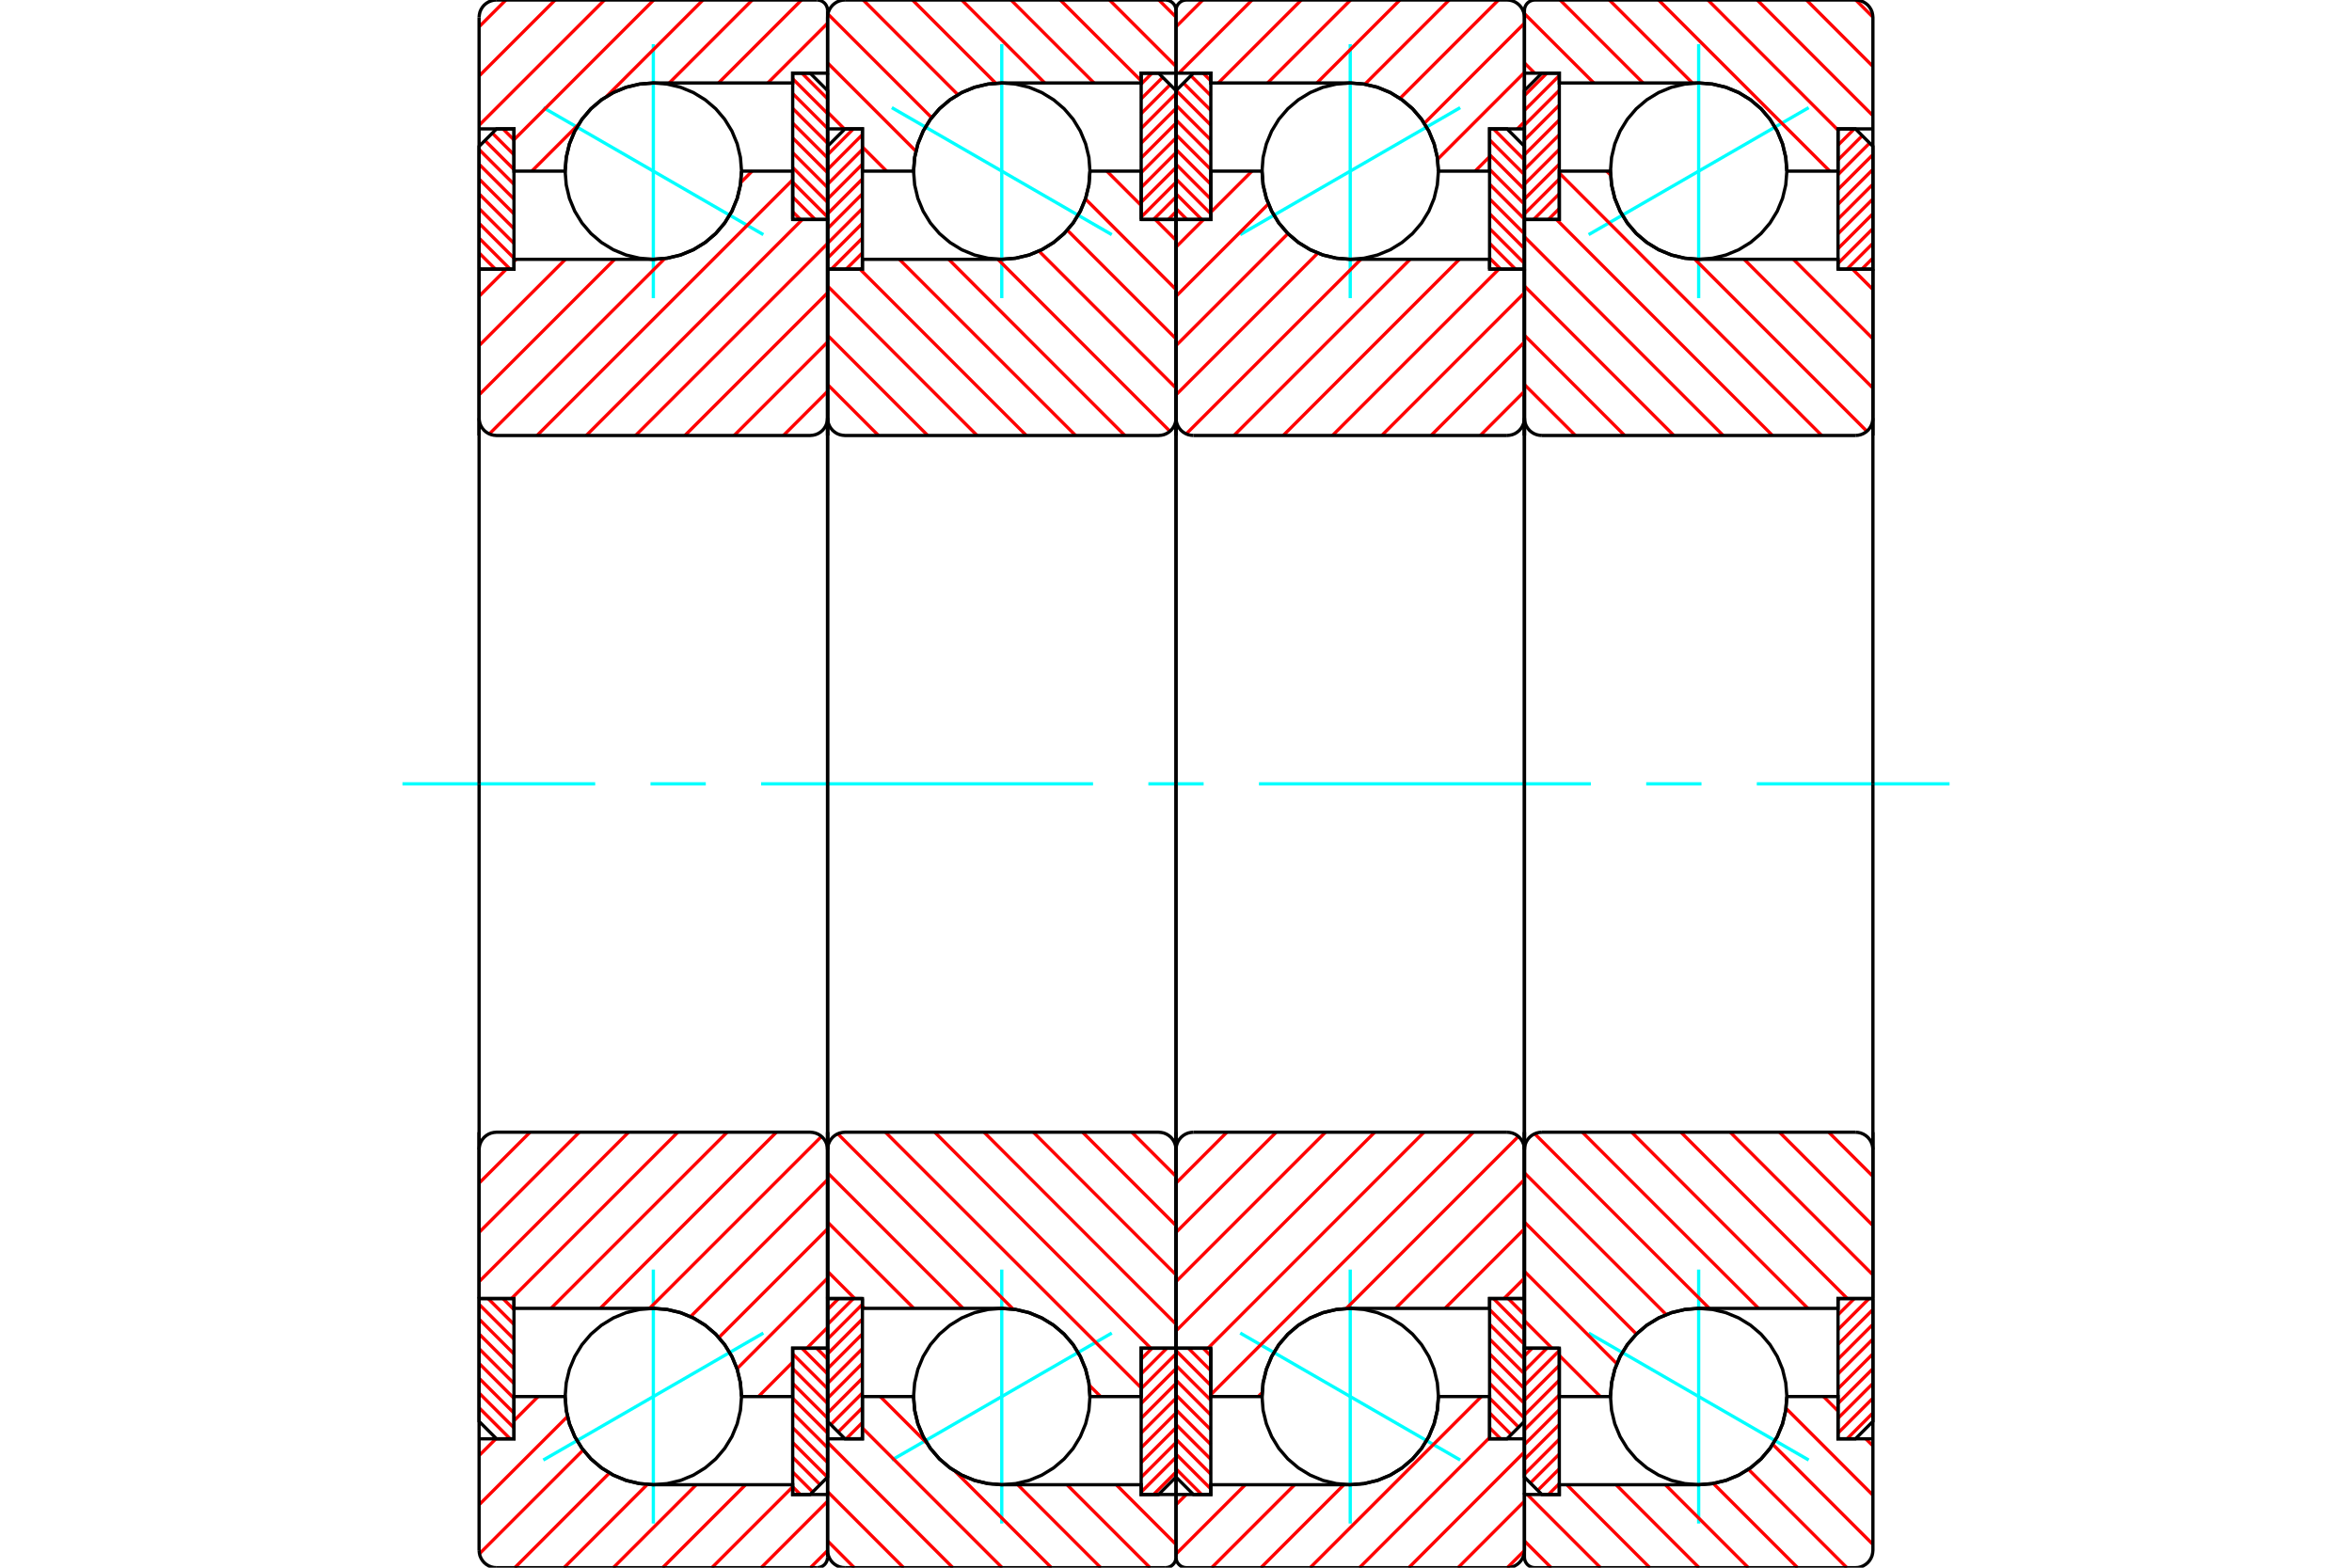 <?xml version="1.0" standalone="no"?>
<!DOCTYPE svg PUBLIC "-//W3C//DTD SVG 1.1//EN"
	"http://www.w3.org/Graphics/SVG/1.1/DTD/svg11.dtd">
<svg xmlns="http://www.w3.org/2000/svg" height="100%" width="100%" viewBox="0 0 36000 24000">
	<rect x="-1800" y="-1200" width="39600" height="26400" style="fill:#FFF"/>
	<g style="fill:none; fill-rule:evenodd" transform="matrix(1 0 0 1 0 0)">
		<g style="fill:none; stroke:#000; stroke-width:50; shape-rendering:geometricPrecision">
		</g>
		<g style="fill:none; stroke:#0FF; stroke-width:50; shape-rendering:geometricPrecision">
			<line x1="27684" y1="1648" x2="24316" y2="3592"/>
			<line x1="26000" y1="4564" x2="26000" y2="676"/>
			<line x1="26000" y1="23324" x2="26000" y2="19436"/>
			<line x1="24316" y1="20408" x2="27684" y2="22352"/>
		</g>
		<g style="fill:none; stroke:#F00; stroke-width:50; shape-rendering:geometricPrecision">
			<line x1="23867" y1="3193" x2="23700" y2="3360"/>
			<line x1="23867" y1="2967" x2="23474" y2="3360"/>
			<line x1="23867" y1="2741" x2="23333" y2="3274"/>
			<line x1="23867" y1="2514" x2="23333" y2="3048"/>
			<line x1="23867" y1="2288" x2="23333" y2="2821"/>
			<line x1="23867" y1="2062" x2="23333" y2="2595"/>
			<line x1="23867" y1="1836" x2="23333" y2="2369"/>
			<line x1="23867" y1="1609" x2="23333" y2="2143"/>
			<line x1="23867" y1="1383" x2="23333" y2="1916"/>
			<line x1="23867" y1="1157" x2="23333" y2="1690"/>
			<line x1="23677" y1="1120" x2="23333" y2="1464"/>
		</g>
		<g style="fill:none; stroke:#000; stroke-width:50; shape-rendering:geometricPrecision">
			<polyline points="23333,3360 23333,1387 23600,1120 23867,1120 23867,3360 23333,3360"/>
		</g>
		<g style="fill:none; stroke:#0FF; stroke-width:50; shape-rendering:geometricPrecision">
			<line x1="6160" y1="12000" x2="9110" y2="12000"/>
			<line x1="9957" y1="12000" x2="10803" y2="12000"/>
			<line x1="11650" y1="12000" x2="16730" y2="12000"/>
			<line x1="17577" y1="12000" x2="18423" y2="12000"/>
			<line x1="19270" y1="12000" x2="24350" y2="12000"/>
			<line x1="25197" y1="12000" x2="26043" y2="12000"/>
			<line x1="26890" y1="12000" x2="29840" y2="12000"/>
		</g>
		<g style="fill:none; stroke:#F00; stroke-width:50; shape-rendering:geometricPrecision">
			<line x1="23867" y1="22713" x2="23700" y2="22880"/>
			<line x1="23867" y1="22487" x2="23537" y2="22817"/>
			<line x1="23867" y1="22261" x2="23424" y2="22704"/>
			<line x1="23867" y1="22034" x2="23333" y2="22568"/>
			<line x1="23867" y1="21808" x2="23333" y2="22341"/>
			<line x1="23867" y1="21582" x2="23333" y2="22115"/>
			<line x1="23867" y1="21356" x2="23333" y2="21889"/>
			<line x1="23867" y1="21129" x2="23333" y2="21663"/>
			<line x1="23867" y1="20903" x2="23333" y2="21436"/>
			<line x1="23867" y1="20677" x2="23333" y2="21210"/>
			<line x1="23677" y1="20640" x2="23333" y2="20984"/>
			<line x1="23451" y1="20640" x2="23333" y2="20758"/>
		</g>
		<g style="fill:none; stroke:#000; stroke-width:50; shape-rendering:geometricPrecision">
			<polyline points="23867,20640 23867,22880 23600,22880 23333,22613 23333,20640 23867,20640"/>
		</g>
		<g style="fill:none; stroke:#F00; stroke-width:50; shape-rendering:geometricPrecision">
			<line x1="28133" y1="19902" x2="28155" y2="19880"/>
			<line x1="28133" y1="20128" x2="28382" y2="19880"/>
			<line x1="28133" y1="20355" x2="28608" y2="19880"/>
			<line x1="28133" y1="20581" x2="28667" y2="20048"/>
			<line x1="28133" y1="20807" x2="28667" y2="20274"/>
			<line x1="28133" y1="21033" x2="28667" y2="20500"/>
			<line x1="28133" y1="21260" x2="28667" y2="20726"/>
			<line x1="28133" y1="21486" x2="28667" y2="20953"/>
			<line x1="28133" y1="21712" x2="28667" y2="21179"/>
			<line x1="28133" y1="21939" x2="28667" y2="21405"/>
			<line x1="28271" y1="22027" x2="28667" y2="21631"/>
		</g>
		<g style="fill:none; stroke:#000; stroke-width:50; shape-rendering:geometricPrecision">
			<polyline points="28667,19880 28667,21760 28400,22027 28133,22027 28133,19880 28667,19880"/>
		</g>
		<g style="fill:none; stroke:#F00; stroke-width:50; shape-rendering:geometricPrecision">
			<line x1="28133" y1="1995" x2="28155" y2="1973"/>
			<line x1="28133" y1="2222" x2="28382" y2="1973"/>
			<line x1="28133" y1="2448" x2="28504" y2="2077"/>
			<line x1="28133" y1="2674" x2="28617" y2="2190"/>
			<line x1="28133" y1="2900" x2="28667" y2="2367"/>
			<line x1="28133" y1="3127" x2="28667" y2="2593"/>
			<line x1="28133" y1="3353" x2="28667" y2="2820"/>
			<line x1="28133" y1="3579" x2="28667" y2="3046"/>
			<line x1="28133" y1="3806" x2="28667" y2="3272"/>
			<line x1="28133" y1="4032" x2="28667" y2="3499"/>
			<line x1="28271" y1="4120" x2="28667" y2="3725"/>
			<line x1="28498" y1="4120" x2="28667" y2="3951"/>
		</g>
		<g style="fill:none; stroke:#000; stroke-width:50; shape-rendering:geometricPrecision">
			<polyline points="28133,4120 28133,1973 28400,1973 28667,2240 28667,4120 28133,4120"/>
			<polyline points="27350,2620 27333,2409 27284,2203 27203,2007 27092,1826 26955,1665 26794,1528 26613,1417 26417,1336 26211,1287 26000,1270 25789,1287 25583,1336 25387,1417 25206,1528 25045,1665 24908,1826 24797,2007 24716,2203 24667,2409 24650,2620 24667,2831 24716,3037 24797,3233 24908,3414 25045,3575 25206,3712 25387,3823 25583,3904 25789,3953 26000,3970 26211,3953 26417,3904 26613,3823 26794,3712 26955,3575 27092,3414 27203,3233 27284,3037 27333,2831 27350,2620"/>
			<polyline points="27350,21380 27333,21169 27284,20963 27203,20767 27092,20586 26955,20425 26794,20288 26613,20177 26417,20096 26211,20047 26000,20030 25789,20047 25583,20096 25387,20177 25206,20288 25045,20425 24908,20586 24797,20767 24716,20963 24667,21169 24650,21380 24667,21591 24716,21797 24797,21993 24908,22174 25045,22335 25206,22472 25387,22583 25583,22664 25789,22713 26000,22730 26211,22713 26417,22664 26613,22583 26794,22472 26955,22335 27092,22174 27203,21993 27284,21797 27333,21591 27350,21380"/>
		</g>
		<g style="fill:none; stroke:#F00; stroke-width:50; shape-rendering:geometricPrecision">
			<line x1="28405" y1="0" x2="28667" y2="262"/>
			<line x1="27650" y1="0" x2="28667" y2="1017"/>
			<line x1="26896" y1="0" x2="28667" y2="1771"/>
			<line x1="26142" y1="0" x2="28133" y2="1992"/>
			<line x1="25387" y1="0" x2="28007" y2="2620"/>
			<line x1="24633" y1="0" x2="25903" y2="1270"/>
			<line x1="23879" y1="0" x2="25149" y2="1270"/>
			<line x1="23333" y1="209" x2="24395" y2="1270"/>
			<line x1="23333" y1="963" x2="23490" y2="1120"/>
			<line x1="27911" y1="21380" x2="28133" y2="21602"/>
			<line x1="28558" y1="22027" x2="28667" y2="22135"/>
			<line x1="27338" y1="21561" x2="28667" y2="22890"/>
			<line x1="27134" y1="22112" x2="28667" y2="23644"/>
			<line x1="26762" y1="22494" x2="28268" y2="24000"/>
			<line x1="26225" y1="22711" x2="27514" y2="24000"/>
			<line x1="25490" y1="22730" x2="26760" y2="24000"/>
			<line x1="24736" y1="22730" x2="26006" y2="24000"/>
			<line x1="23982" y1="22730" x2="25252" y2="24000"/>
			<line x1="23377" y1="22880" x2="24497" y2="24000"/>
			<line x1="23333" y1="23590" x2="23743" y2="24000"/>
		</g>
		<g style="fill:none; stroke:#000; stroke-width:50; shape-rendering:geometricPrecision">
			<polyline points="28667,6667 28667,1973 28667,267 28663,225 28654,184 28638,146 28616,110 28589,78 28557,51 28521,29 28482,13 28442,3 28400,0 23493,0 23468,2 23444,8 23421,17 23399,31 23380,47 23364,66 23351,87 23341,111 23335,135 23333,160 23333,1120 23867,1120 23867,1270 26000,1270"/>
			<polyline points="27350,2620 27333,2409 27284,2203 27203,2007 27092,1826 26955,1665 26794,1528 26613,1417 26417,1336 26211,1287 26000,1270"/>
			<polyline points="27350,2620 28133,2620 28133,1973 28667,1973"/>
			<line x1="23333" y1="1120" x2="23333" y2="6667"/>
			<line x1="23333" y1="17333" x2="23333" y2="22880"/>
			<polyline points="28667,22027 28133,22027 28133,21380 27350,21380"/>
			<polyline points="26000,22730 26211,22713 26417,22664 26613,22583 26794,22472 26955,22335 27092,22174 27203,21993 27284,21797 27333,21591 27350,21380"/>
			<polyline points="26000,22730 23867,22730 23867,22880 23333,22880 23333,23840 23335,23865 23341,23889 23351,23913 23364,23934 23380,23953 23399,23969 23421,23983 23444,23992 23468,23998 23493,24000 28400,24000 28442,23997 28482,23987 28521,23971 28557,23949 28589,23922 28616,23890 28638,23854 28654,23816 28663,23775 28667,23733 28667,22027 28667,17333"/>
		</g>
		<g style="fill:none; stroke:#F00; stroke-width:50; shape-rendering:geometricPrecision">
			<line x1="28354" y1="4120" x2="28667" y2="4432"/>
			<line x1="27450" y1="3970" x2="28667" y2="5187"/>
			<line x1="26696" y1="3970" x2="28667" y2="5941"/>
			<line x1="24592" y1="2620" x2="24652" y2="2680"/>
			<line x1="25940" y1="3968" x2="28574" y2="6602"/>
			<line x1="23867" y1="2649" x2="27884" y2="6667"/>
			<line x1="23823" y1="3360" x2="27130" y2="6667"/>
			<line x1="23333" y1="3625" x2="26375" y2="6667"/>
			<line x1="23333" y1="4379" x2="25621" y2="6667"/>
			<line x1="23333" y1="5133" x2="24867" y2="6667"/>
			<line x1="23333" y1="5887" x2="24113" y2="6667"/>
			<line x1="27991" y1="17333" x2="28667" y2="18009"/>
			<line x1="27237" y1="17333" x2="28667" y2="18763"/>
			<line x1="26483" y1="17333" x2="28667" y2="19517"/>
			<line x1="25728" y1="17333" x2="28275" y2="19880"/>
			<line x1="24974" y1="17333" x2="27671" y2="20030"/>
			<line x1="24220" y1="17333" x2="26917" y2="20030"/>
			<line x1="23490" y1="17357" x2="26162" y2="20030"/>
			<line x1="23333" y1="17955" x2="25503" y2="20125"/>
			<line x1="23333" y1="18709" x2="25048" y2="20424"/>
			<line x1="23333" y1="19464" x2="24747" y2="20878"/>
			<line x1="23333" y1="20218" x2="23755" y2="20640"/>
			<line x1="23867" y1="20751" x2="24495" y2="21380"/>
		</g>
		<g style="fill:none; stroke:#000; stroke-width:50; shape-rendering:geometricPrecision">
			<line x1="28667" y1="12000" x2="28667" y2="4120"/>
			<polyline points="28400,6667 28442,6663 28482,6654 28521,6638 28557,6616 28589,6589 28616,6557 28638,6521 28654,6482 28663,6442 28667,6400"/>
			<line x1="28400" y1="6667" x2="23600" y2="6667"/>
			<polyline points="23333,6400 23337,6442 23346,6482 23362,6521 23384,6557 23411,6589 23443,6616 23479,6638 23518,6654 23558,6663 23600,6667"/>
			<polyline points="23333,6400 23333,3360 23867,3360 23867,2620 24650,2620 24667,2831 24716,3037 24797,3233 24908,3414 25045,3575 25206,3712 25387,3823 25583,3904 25789,3953 26000,3970 28133,3970 28133,4120 28667,4120"/>
			<line x1="23333" y1="12000" x2="23333" y2="6400"/>
			<line x1="23333" y1="17600" x2="23333" y2="12000"/>
			<polyline points="28667,19880 28133,19880 28133,20030 26000,20030 25789,20047 25583,20096 25387,20177 25206,20288 25045,20425 24908,20586 24797,20767 24716,20963 24667,21169 24650,21380 23867,21380 23867,20640 23333,20640 23333,17600"/>
			<polyline points="23600,17333 23558,17337 23518,17346 23479,17362 23443,17384 23411,17411 23384,17443 23362,17479 23346,17518 23337,17558 23333,17600"/>
			<line x1="23600" y1="17333" x2="28400" y2="17333"/>
			<polyline points="28667,17600 28663,17558 28654,17518 28638,17479 28616,17443 28589,17411 28557,17384 28521,17362 28482,17346 28442,17337 28400,17333"/>
			<line x1="28667" y1="19880" x2="28667" y2="12000"/>
		</g>
		<g style="fill:none; stroke:#0FF; stroke-width:50; shape-rendering:geometricPrecision">
			<line x1="22350" y1="1648" x2="18983" y2="3592"/>
			<line x1="20667" y1="4564" x2="20667" y2="676"/>
			<line x1="20667" y1="23324" x2="20667" y2="19436"/>
			<line x1="18983" y1="20408" x2="22350" y2="22352"/>
		</g>
		<g style="fill:none; stroke:#F00; stroke-width:50; shape-rendering:geometricPrecision">
			<line x1="18167" y1="3360" x2="18000" y2="3193"/>
			<line x1="18393" y1="3360" x2="18000" y2="2967"/>
			<line x1="18533" y1="3274" x2="18000" y2="2741"/>
			<line x1="18533" y1="3048" x2="18000" y2="2514"/>
			<line x1="18533" y1="2821" x2="18000" y2="2288"/>
			<line x1="18533" y1="2595" x2="18000" y2="2062"/>
			<line x1="18533" y1="2369" x2="18000" y2="1836"/>
			<line x1="18533" y1="2143" x2="18000" y2="1609"/>
			<line x1="18533" y1="1916" x2="18002" y2="1385"/>
			<line x1="18533" y1="1690" x2="18115" y2="1272"/>
			<line x1="18533" y1="1464" x2="18228" y2="1159"/>
			<line x1="18533" y1="1238" x2="18416" y2="1120"/>
		</g>
		<g style="fill:none; stroke:#000; stroke-width:50; shape-rendering:geometricPrecision">
			<polyline points="18000,3360 18000,1387 18267,1120 18533,1120 18533,3360 18000,3360"/>
		</g>
		<g style="fill:none; stroke:#F00; stroke-width:50; shape-rendering:geometricPrecision">
			<line x1="18393" y1="22880" x2="18000" y2="22487"/>
			<line x1="18533" y1="22794" x2="18000" y2="22261"/>
			<line x1="18533" y1="22568" x2="18000" y2="22034"/>
			<line x1="18533" y1="22341" x2="18000" y2="21808"/>
			<line x1="18533" y1="22115" x2="18000" y2="21582"/>
			<line x1="18533" y1="21889" x2="18000" y2="21356"/>
			<line x1="18533" y1="21663" x2="18000" y2="21129"/>
			<line x1="18533" y1="21436" x2="18000" y2="20903"/>
			<line x1="18533" y1="21210" x2="18000" y2="20677"/>
			<line x1="18533" y1="20984" x2="18189" y2="20640"/>
			<line x1="18533" y1="20758" x2="18416" y2="20640"/>
		</g>
		<g style="fill:none; stroke:#000; stroke-width:50; shape-rendering:geometricPrecision">
			<polyline points="18533,20640 18533,22880 18267,22880 18000,22613 18000,20640 18533,20640"/>
		</g>
		<g style="fill:none; stroke:#F00; stroke-width:50; shape-rendering:geometricPrecision">
			<line x1="23311" y1="19880" x2="23333" y2="19902"/>
			<line x1="23085" y1="19880" x2="23333" y2="20128"/>
			<line x1="22859" y1="19880" x2="23333" y2="20355"/>
			<line x1="22800" y1="20048" x2="23333" y2="20581"/>
			<line x1="22800" y1="20274" x2="23333" y2="20807"/>
			<line x1="22800" y1="20500" x2="23333" y2="21033"/>
			<line x1="22800" y1="20726" x2="23333" y2="21260"/>
			<line x1="22800" y1="20953" x2="23333" y2="21486"/>
			<line x1="22800" y1="21179" x2="23333" y2="21712"/>
			<line x1="22800" y1="21405" x2="23244" y2="21849"/>
			<line x1="22800" y1="21631" x2="23131" y2="21962"/>
			<line x1="22800" y1="21858" x2="22969" y2="22027"/>
		</g>
		<g style="fill:none; stroke:#000; stroke-width:50; shape-rendering:geometricPrecision">
			<polyline points="23333,19880 23333,21760 23067,22027 22800,22027 22800,19880 23333,19880"/>
		</g>
		<g style="fill:none; stroke:#F00; stroke-width:50; shape-rendering:geometricPrecision">
			<line x1="22859" y1="1973" x2="23333" y2="2448"/>
			<line x1="22800" y1="2141" x2="23333" y2="2674"/>
			<line x1="22800" y1="2367" x2="23333" y2="2900"/>
			<line x1="22800" y1="2593" x2="23333" y2="3127"/>
			<line x1="22800" y1="2820" x2="23333" y2="3353"/>
			<line x1="22800" y1="3046" x2="23333" y2="3579"/>
			<line x1="22800" y1="3272" x2="23333" y2="3806"/>
			<line x1="22800" y1="3499" x2="23333" y2="4032"/>
			<line x1="22800" y1="3725" x2="23195" y2="4120"/>
			<line x1="22800" y1="3951" x2="22969" y2="4120"/>
		</g>
		<g style="fill:none; stroke:#000; stroke-width:50; shape-rendering:geometricPrecision">
			<polyline points="22800,4120 22800,1973 23067,1973 23333,2240 23333,4120 22800,4120"/>
			<polyline points="22017,2620 22000,2409 21951,2203 21870,2007 21759,1826 21621,1665 21460,1528 21280,1417 21084,1336 20878,1287 20667,1270 20455,1287 20249,1336 20054,1417 19873,1528 19712,1665 19574,1826 19464,2007 19383,2203 19333,2409 19317,2620 19333,2831 19383,3037 19464,3233 19574,3414 19712,3575 19873,3712 20054,3823 20249,3904 20455,3953 20667,3970 20878,3953 21084,3904 21280,3823 21460,3712 21621,3575 21759,3414 21870,3233 21951,3037 22000,2831 22017,2620"/>
			<polyline points="22017,21380 22000,21169 21951,20963 21870,20767 21759,20586 21621,20425 21460,20288 21280,20177 21084,20096 20878,20047 20667,20030 20455,20047 20249,20096 20054,20177 19873,20288 19712,20425 19574,20586 19464,20767 19383,20963 19333,21169 19317,21380 19333,21591 19383,21797 19464,21993 19574,22174 19712,22335 19873,22472 20054,22583 20249,22664 20455,22713 20667,22730 20878,22713 21084,22664 21280,22583 21460,22472 21621,22335 21759,22174 21870,21993 21951,21797 22000,21591 22017,21380"/>
		</g>
		<g style="fill:none; stroke:#F00; stroke-width:50; shape-rendering:geometricPrecision">
			<line x1="23333" y1="23738" x2="23071" y2="24000"/>
			<line x1="23333" y1="22983" x2="22317" y2="24000"/>
			<line x1="23333" y1="22229" x2="21563" y2="24000"/>
			<line x1="22800" y1="22008" x2="20808" y2="24000"/>
			<line x1="22674" y1="21380" x2="20054" y2="24000"/>
			<line x1="20570" y1="22730" x2="19300" y2="24000"/>
			<line x1="19816" y1="22730" x2="18546" y2="24000"/>
			<line x1="19061" y1="22730" x2="18000" y2="23791"/>
			<line x1="18157" y1="22880" x2="18000" y2="23037"/>
			<line x1="23333" y1="1865" x2="23225" y2="1973"/>
			<line x1="22800" y1="2398" x2="22578" y2="2620"/>
			<line x1="23333" y1="1110" x2="22004" y2="2439"/>
			<line x1="23333" y1="356" x2="21801" y2="1888"/>
			<line x1="22935" y1="0" x2="21429" y2="1506"/>
			<line x1="22181" y1="0" x2="20891" y2="1289"/>
			<line x1="21427" y1="0" x2="20157" y2="1270"/>
			<line x1="20672" y1="0" x2="19402" y2="1270"/>
			<line x1="19918" y1="0" x2="18648" y2="1270"/>
			<line x1="19164" y1="0" x2="18044" y2="1120"/>
			<line x1="18410" y1="0" x2="18000" y2="410"/>
		</g>
		<g style="fill:none; stroke:#000; stroke-width:50; shape-rendering:geometricPrecision">
			<polyline points="23333,6667 23333,1973 23333,267 23330,225 23320,184 23304,146 23282,110 23255,78 23223,51 23188,29 23149,13 23108,3 23067,0 18160,0 18135,2 18111,8 18087,17 18066,31 18047,47 18031,66 18017,87 18008,111 18002,135 18000,160 18000,1120 18533,1120 18533,1270 20667,1270"/>
			<polyline points="22017,2620 22000,2409 21951,2203 21870,2007 21759,1826 21621,1665 21460,1528 21280,1417 21084,1336 20878,1287 20667,1270"/>
			<polyline points="22017,2620 22800,2620 22800,1973 23333,1973"/>
			<line x1="18000" y1="1120" x2="18000" y2="6667"/>
			<line x1="18000" y1="17333" x2="18000" y2="22880"/>
			<polyline points="23333,22027 22800,22027 22800,21380 22017,21380"/>
			<polyline points="20667,22730 20878,22713 21084,22664 21280,22583 21460,22472 21621,22335 21759,22174 21870,21993 21951,21797 22000,21591 22017,21380"/>
			<polyline points="20667,22730 18533,22730 18533,22880 18000,22880 18000,23840 18002,23865 18008,23889 18017,23913 18031,23934 18047,23953 18066,23969 18087,23983 18111,23992 18135,23998 18160,24000 23067,24000 23108,23997 23149,23987 23188,23971 23223,23949 23255,23922 23282,23890 23304,23854 23320,23816 23330,23775 23333,23733 23333,22027 23333,17333"/>
		</g>
		<g style="fill:none; stroke:#F00; stroke-width:50; shape-rendering:geometricPrecision">
			<line x1="23333" y1="19568" x2="23021" y2="19880"/>
			<line x1="23333" y1="18813" x2="22117" y2="20030"/>
			<line x1="23333" y1="18059" x2="21362" y2="20030"/>
			<line x1="23240" y1="17398" x2="20606" y2="20032"/>
			<line x1="19319" y1="21320" x2="19258" y2="21380"/>
			<line x1="22551" y1="17333" x2="18533" y2="21351"/>
			<line x1="21796" y1="17333" x2="18490" y2="20640"/>
			<line x1="21042" y1="17333" x2="18000" y2="20375"/>
			<line x1="20288" y1="17333" x2="18000" y2="19621"/>
			<line x1="19534" y1="17333" x2="18000" y2="18867"/>
			<line x1="18779" y1="17333" x2="18000" y2="18113"/>
			<line x1="23333" y1="5991" x2="22658" y2="6667"/>
			<line x1="23333" y1="5237" x2="21904" y2="6667"/>
			<line x1="23333" y1="4483" x2="21149" y2="6667"/>
			<line x1="22942" y1="4120" x2="20395" y2="6667"/>
			<line x1="22337" y1="3970" x2="19641" y2="6667"/>
			<line x1="21583" y1="3970" x2="18887" y2="6667"/>
			<line x1="20829" y1="3970" x2="18156" y2="6643"/>
			<line x1="20170" y1="3875" x2="18000" y2="6045"/>
			<line x1="19714" y1="3576" x2="18000" y2="5291"/>
			<line x1="19414" y1="3122" x2="18000" y2="4536"/>
			<line x1="19162" y1="2620" x2="18533" y2="3249"/>
			<line x1="18422" y1="3360" x2="18000" y2="3782"/>
		</g>
		<g style="fill:none; stroke:#000; stroke-width:50; shape-rendering:geometricPrecision">
			<line x1="23333" y1="12000" x2="23333" y2="4120"/>
			<polyline points="23067,6667 23108,6663 23149,6654 23188,6638 23223,6616 23255,6589 23282,6557 23304,6521 23320,6482 23330,6442 23333,6400"/>
			<line x1="23067" y1="6667" x2="18267" y2="6667"/>
			<polyline points="18000,6400 18003,6442 18013,6482 18029,6521 18051,6557 18078,6589 18110,6616 18146,6638 18184,6654 18225,6663 18267,6667"/>
			<polyline points="18000,6400 18000,3360 18533,3360 18533,2620 19317,2620 19333,2831 19383,3037 19464,3233 19574,3414 19712,3575 19873,3712 20054,3823 20249,3904 20455,3953 20667,3970 22800,3970 22800,4120 23333,4120"/>
			<line x1="18000" y1="12000" x2="18000" y2="6400"/>
			<line x1="18000" y1="17600" x2="18000" y2="12000"/>
			<polyline points="23333,19880 22800,19880 22800,20030 20667,20030 20455,20047 20249,20096 20054,20177 19873,20288 19712,20425 19574,20586 19464,20767 19383,20963 19333,21169 19317,21380 18533,21380 18533,20640 18000,20640 18000,17600"/>
			<polyline points="18267,17333 18225,17337 18184,17346 18146,17362 18110,17384 18078,17411 18051,17443 18029,17479 18013,17518 18003,17558 18000,17600"/>
			<line x1="18267" y1="17333" x2="23067" y2="17333"/>
			<polyline points="23333,17600 23330,17558 23320,17518 23304,17479 23282,17443 23255,17411 23223,17384 23188,17362 23149,17346 23108,17337 23067,17333"/>
			<line x1="23333" y1="19880" x2="23333" y2="12000"/>
		</g>
		<g style="fill:none; stroke:#0FF; stroke-width:50; shape-rendering:geometricPrecision">
			<line x1="13650" y1="1648" x2="17017" y2="3592"/>
			<line x1="15333" y1="4564" x2="15333" y2="676"/>
			<line x1="15333" y1="23324" x2="15333" y2="19436"/>
			<line x1="17017" y1="20408" x2="13650" y2="22352"/>
		</g>
		<g style="fill:none; stroke:#F00; stroke-width:50; shape-rendering:geometricPrecision">
			<line x1="17467" y1="20807" x2="17633" y2="20640"/>
			<line x1="17467" y1="21033" x2="17860" y2="20640"/>
			<line x1="17467" y1="21259" x2="18000" y2="20726"/>
			<line x1="17467" y1="21486" x2="18000" y2="20952"/>
			<line x1="17467" y1="21712" x2="18000" y2="21179"/>
			<line x1="17467" y1="21938" x2="18000" y2="21405"/>
			<line x1="17467" y1="22164" x2="18000" y2="21631"/>
			<line x1="17467" y1="22391" x2="18000" y2="21857"/>
			<line x1="17467" y1="22617" x2="18000" y2="22084"/>
			<line x1="17467" y1="22843" x2="18000" y2="22310"/>
			<line x1="17656" y1="22880" x2="18000" y2="22536"/>
		</g>
		<g style="fill:none; stroke:#000; stroke-width:50; shape-rendering:geometricPrecision">
			<polyline points="18000,20640 18000,22613 17733,22880 17467,22880 17467,20640 18000,20640"/>
		</g>
		<g style="fill:none; stroke:#F00; stroke-width:50; shape-rendering:geometricPrecision">
			<line x1="17467" y1="1287" x2="17633" y2="1120"/>
			<line x1="17467" y1="1513" x2="17797" y2="1183"/>
			<line x1="17467" y1="1739" x2="17910" y2="1296"/>
			<line x1="17467" y1="1966" x2="18000" y2="1432"/>
			<line x1="17467" y1="2192" x2="18000" y2="1659"/>
			<line x1="17467" y1="2418" x2="18000" y2="1885"/>
			<line x1="17467" y1="2644" x2="18000" y2="2111"/>
			<line x1="17467" y1="2871" x2="18000" y2="2337"/>
			<line x1="17467" y1="3097" x2="18000" y2="2564"/>
			<line x1="17467" y1="3323" x2="18000" y2="2790"/>
			<line x1="17656" y1="3360" x2="18000" y2="3016"/>
			<line x1="17882" y1="3360" x2="18000" y2="3242"/>
		</g>
		<g style="fill:none; stroke:#000; stroke-width:50; shape-rendering:geometricPrecision">
			<polyline points="17467,3360 17467,1120 17733,1120 18000,1387 18000,3360 17467,3360"/>
		</g>
		<g style="fill:none; stroke:#F00; stroke-width:50; shape-rendering:geometricPrecision">
			<line x1="13200" y1="4098" x2="13178" y2="4120"/>
			<line x1="13200" y1="3872" x2="12952" y2="4120"/>
			<line x1="13200" y1="3645" x2="12725" y2="4120"/>
			<line x1="13200" y1="3419" x2="12667" y2="3952"/>
			<line x1="13200" y1="3193" x2="12667" y2="3726"/>
			<line x1="13200" y1="2967" x2="12667" y2="3500"/>
			<line x1="13200" y1="2740" x2="12667" y2="3274"/>
			<line x1="13200" y1="2514" x2="12667" y2="3047"/>
			<line x1="13200" y1="2288" x2="12667" y2="2821"/>
			<line x1="13200" y1="2061" x2="12667" y2="2595"/>
			<line x1="13062" y1="1973" x2="12667" y2="2369"/>
		</g>
		<g style="fill:none; stroke:#000; stroke-width:50; shape-rendering:geometricPrecision">
			<polyline points="12667,4120 12667,2240 12933,1973 13200,1973 13200,4120 12667,4120"/>
		</g>
		<g style="fill:none; stroke:#F00; stroke-width:50; shape-rendering:geometricPrecision">
			<line x1="13200" y1="22005" x2="13178" y2="22027"/>
			<line x1="13200" y1="21778" x2="12952" y2="22027"/>
			<line x1="13200" y1="21552" x2="12829" y2="21923"/>
			<line x1="13200" y1="21326" x2="12716" y2="21810"/>
			<line x1="13200" y1="21100" x2="12667" y2="21633"/>
			<line x1="13200" y1="20873" x2="12667" y2="21407"/>
			<line x1="13200" y1="20647" x2="12667" y2="21180"/>
			<line x1="13200" y1="20421" x2="12667" y2="20954"/>
			<line x1="13200" y1="20194" x2="12667" y2="20728"/>
			<line x1="13200" y1="19968" x2="12667" y2="20501"/>
			<line x1="13062" y1="19880" x2="12667" y2="20275"/>
			<line x1="12836" y1="19880" x2="12667" y2="20049"/>
		</g>
		<g style="fill:none; stroke:#000; stroke-width:50; shape-rendering:geometricPrecision">
			<polyline points="13200,19880 13200,22027 12933,22027 12667,21760 12667,19880 13200,19880"/>
			<polyline points="16683,2620 16667,2409 16617,2203 16536,2007 16426,1826 16288,1665 16127,1528 15946,1417 15751,1336 15545,1287 15333,1270 15122,1287 14916,1336 14720,1417 14540,1528 14379,1665 14241,1826 14130,2007 14049,2203 14000,2409 13983,2620 14000,2831 14049,3037 14130,3233 14241,3414 14379,3575 14540,3712 14720,3823 14916,3904 15122,3953 15333,3970 15545,3953 15751,3904 15946,3823 16127,3712 16288,3575 16426,3414 16536,3233 16617,3037 16667,2831 16683,2620"/>
			<polyline points="16683,21380 16667,21169 16617,20963 16536,20767 16426,20586 16288,20425 16127,20288 15946,20177 15751,20096 15545,20047 15333,20030 15122,20047 14916,20096 14720,20177 14540,20288 14379,20425 14241,20586 14130,20767 14049,20963 14000,21169 13983,21380 14000,21591 14049,21797 14130,21993 14241,22174 14379,22335 14540,22472 14720,22583 14916,22664 15122,22713 15333,22730 15545,22713 15751,22664 15946,22583 16127,22472 16288,22335 16426,22174 16536,21993 16617,21797 16667,21591 16683,21380"/>
		</g>
		<g style="fill:none; stroke:#F00; stroke-width:50; shape-rendering:geometricPrecision">
			<line x1="17738" y1="0" x2="18000" y2="262"/>
			<line x1="16983" y1="0" x2="18000" y2="1017"/>
			<line x1="16229" y1="0" x2="17467" y2="1237"/>
			<line x1="15475" y1="0" x2="16745" y2="1270"/>
			<line x1="14721" y1="0" x2="15991" y2="1270"/>
			<line x1="13967" y1="0" x2="15240" y2="1273"/>
			<line x1="13212" y1="0" x2="14662" y2="1450"/>
			<line x1="12672" y1="214" x2="14260" y2="1802"/>
			<line x1="12667" y1="963" x2="14019" y2="2315"/>
			<line x1="12667" y1="1717" x2="12923" y2="1973"/>
			<line x1="13200" y1="2250" x2="13570" y2="2620"/>
			<line x1="17990" y1="22880" x2="18000" y2="22890"/>
			<line x1="17086" y1="22730" x2="18000" y2="23644"/>
			<line x1="16332" y1="22730" x2="17602" y2="24000"/>
			<line x1="15578" y1="22730" x2="16848" y2="24000"/>
			<line x1="13473" y1="21380" x2="14189" y2="22096"/>
			<line x1="14618" y1="22524" x2="16093" y2="24000"/>
			<line x1="13200" y1="21861" x2="15339" y2="24000"/>
			<line x1="12667" y1="22082" x2="14585" y2="24000"/>
			<line x1="12667" y1="22836" x2="13831" y2="24000"/>
			<line x1="12667" y1="23590" x2="13076" y2="24000"/>
		</g>
		<g style="fill:none; stroke:#000; stroke-width:50; shape-rendering:geometricPrecision">
			<polyline points="12667,6667 12667,1973 12667,267"/>
			<polyline points="12933,0 12892,3 12851,13 12812,29 12777,51 12745,78 12718,110 12696,146 12680,184 12670,225 12667,267"/>
			<line x1="12933" y1="0" x2="17840" y2="0"/>
			<polyline points="18000,160 17998,135 17992,111 17983,87 17969,66 17953,47 17934,31 17913,17 17889,8 17865,2 17840,0"/>
			<polyline points="18000,160 18000,1120 17467,1120 17467,1270 15333,1270 15122,1287 14916,1336 14720,1417 14540,1528 14379,1665 14241,1826 14130,2007 14049,2203 14000,2409 13983,2620 13200,2620 13200,1973 12667,1973"/>
			<line x1="18000" y1="1120" x2="18000" y2="6667"/>
			<line x1="18000" y1="17333" x2="18000" y2="22880"/>
			<polyline points="12667,22027 13200,22027 13200,21380 13983,21380 14000,21591 14049,21797 14130,21993 14241,22174 14379,22335 14540,22472 14720,22583 14916,22664 15122,22713 15333,22730 17467,22730 17467,22880 18000,22880 18000,23840"/>
			<polyline points="17840,24000 17865,23998 17889,23992 17913,23983 17934,23969 17953,23953 17969,23934 17983,23913 17992,23889 17998,23865 18000,23840"/>
			<line x1="17840" y1="24000" x2="12933" y2="24000"/>
			<polyline points="12667,23733 12670,23775 12680,23816 12696,23854 12718,23890 12745,23922 12777,23949 12812,23971 12851,23987 12892,23997 12933,24000"/>
			<polyline points="12667,23733 12667,22027 12667,17333"/>
		</g>
		<g style="fill:none; stroke:#F00; stroke-width:50; shape-rendering:geometricPrecision">
			<line x1="16942" y1="2620" x2="17467" y2="3145"/>
			<line x1="17682" y1="3360" x2="18000" y2="3678"/>
			<line x1="16614" y1="3046" x2="18000" y2="4432"/>
			<line x1="16336" y1="3523" x2="18000" y2="5187"/>
			<line x1="15903" y1="3844" x2="18000" y2="5941"/>
			<line x1="15275" y1="3970" x2="17907" y2="6602"/>
			<line x1="14521" y1="3970" x2="17217" y2="6667"/>
			<line x1="13766" y1="3970" x2="16463" y2="6667"/>
			<line x1="13162" y1="4120" x2="15709" y2="6667"/>
			<line x1="12667" y1="4379" x2="14955" y2="6667"/>
			<line x1="12667" y1="5133" x2="14200" y2="6667"/>
			<line x1="12667" y1="5887" x2="13446" y2="6667"/>
			<line x1="17324" y1="17333" x2="18000" y2="18009"/>
			<line x1="16570" y1="17333" x2="18000" y2="18763"/>
			<line x1="15816" y1="17333" x2="18000" y2="19517"/>
			<line x1="15062" y1="17333" x2="18000" y2="20272"/>
			<line x1="14307" y1="17333" x2="17614" y2="20640"/>
			<line x1="13553" y1="17333" x2="17467" y2="21247"/>
			<line x1="12823" y1="17357" x2="15507" y2="20041"/>
			<line x1="16672" y1="21206" x2="16846" y2="21380"/>
			<line x1="12667" y1="17955" x2="14741" y2="20030"/>
			<line x1="12667" y1="18709" x2="13987" y2="20030"/>
			<line x1="12667" y1="19464" x2="13083" y2="19880"/>
			<line x1="13200" y1="19997" x2="13233" y2="20030"/>
		</g>
		<g style="fill:none; stroke:#000; stroke-width:50; shape-rendering:geometricPrecision">
			<line x1="12667" y1="12000" x2="12667" y2="4120"/>
			<polyline points="12667,6400 12670,6442 12680,6482 12696,6521 12718,6557 12745,6589 12777,6616 12812,6638 12851,6654 12892,6663 12933,6667 17733,6667 17775,6663 17816,6654 17854,6638 17890,6616 17922,6589 17949,6557 17971,6521 17987,6482 17997,6442 18000,6400 18000,3360 17467,3360 17467,2620 16683,2620"/>
			<polyline points="15333,3970 15545,3953 15751,3904 15946,3823 16127,3712 16288,3575 16426,3414 16536,3233 16617,3037 16667,2831 16683,2620"/>
			<polyline points="15333,3970 13200,3970 13200,4120 12667,4120"/>
			<line x1="18000" y1="12000" x2="18000" y2="6400"/>
			<line x1="18000" y1="17600" x2="18000" y2="12000"/>
			<polyline points="12667,19880 13200,19880 13200,20030 15333,20030"/>
			<polyline points="16683,21380 16667,21169 16617,20963 16536,20767 16426,20586 16288,20425 16127,20288 15946,20177 15751,20096 15545,20047 15333,20030"/>
			<polyline points="16683,21380 17467,21380 17467,20640 18000,20640 18000,17600 17997,17558 17987,17518 17971,17479 17949,17443 17922,17411 17890,17384 17854,17362 17816,17346 17775,17337 17733,17333 12933,17333 12892,17337 12851,17346 12812,17362 12777,17384 12745,17411 12718,17443 12696,17479 12680,17518 12670,17558 12667,17600"/>
			<line x1="12667" y1="19880" x2="12667" y2="12000"/>
		</g>
		<g style="fill:none; stroke:#0FF; stroke-width:50; shape-rendering:geometricPrecision">
			<line x1="8316" y1="1648" x2="11684" y2="3592"/>
			<line x1="10000" y1="4564" x2="10000" y2="676"/>
			<line x1="10000" y1="23324" x2="10000" y2="19436"/>
			<line x1="11684" y1="20408" x2="8316" y2="22352"/>
		</g>
		<g style="fill:none; stroke:#F00; stroke-width:50; shape-rendering:geometricPrecision">
			<line x1="12500" y1="20640" x2="12667" y2="20807"/>
			<line x1="12274" y1="20640" x2="12667" y2="21033"/>
			<line x1="12133" y1="20726" x2="12667" y2="21259"/>
			<line x1="12133" y1="20952" x2="12667" y2="21486"/>
			<line x1="12133" y1="21179" x2="12667" y2="21712"/>
			<line x1="12133" y1="21405" x2="12667" y2="21938"/>
			<line x1="12133" y1="21631" x2="12667" y2="22164"/>
			<line x1="12133" y1="21857" x2="12667" y2="22391"/>
			<line x1="12133" y1="22084" x2="12665" y2="22615"/>
			<line x1="12133" y1="22310" x2="12552" y2="22728"/>
			<line x1="12133" y1="22536" x2="12439" y2="22841"/>
			<line x1="12133" y1="22762" x2="12251" y2="22880"/>
		</g>
		<g style="fill:none; stroke:#000; stroke-width:50; shape-rendering:geometricPrecision">
			<polyline points="12667,20640 12667,22613 12400,22880 12133,22880 12133,20640 12667,20640"/>
		</g>
		<g style="fill:none; stroke:#F00; stroke-width:50; shape-rendering:geometricPrecision">
			<line x1="12274" y1="1120" x2="12667" y2="1513"/>
			<line x1="12133" y1="1206" x2="12667" y2="1739"/>
			<line x1="12133" y1="1432" x2="12667" y2="1966"/>
			<line x1="12133" y1="1659" x2="12667" y2="2192"/>
			<line x1="12133" y1="1885" x2="12667" y2="2418"/>
			<line x1="12133" y1="2111" x2="12667" y2="2644"/>
			<line x1="12133" y1="2337" x2="12667" y2="2871"/>
			<line x1="12133" y1="2564" x2="12667" y2="3097"/>
			<line x1="12133" y1="2790" x2="12667" y2="3323"/>
			<line x1="12133" y1="3016" x2="12477" y2="3360"/>
			<line x1="12133" y1="3242" x2="12251" y2="3360"/>
		</g>
		<g style="fill:none; stroke:#000; stroke-width:50; shape-rendering:geometricPrecision">
			<polyline points="12133,3360 12133,1120 12400,1120 12667,1387 12667,3360 12133,3360"/>
		</g>
		<g style="fill:none; stroke:#F00; stroke-width:50; shape-rendering:geometricPrecision">
			<line x1="7355" y1="4120" x2="7333" y2="4098"/>
			<line x1="7582" y1="4120" x2="7333" y2="3872"/>
			<line x1="7808" y1="4120" x2="7333" y2="3645"/>
			<line x1="7867" y1="3952" x2="7333" y2="3419"/>
			<line x1="7867" y1="3726" x2="7333" y2="3193"/>
			<line x1="7867" y1="3500" x2="7333" y2="2967"/>
			<line x1="7867" y1="3274" x2="7333" y2="2740"/>
			<line x1="7867" y1="3047" x2="7333" y2="2514"/>
			<line x1="7867" y1="2821" x2="7333" y2="2288"/>
			<line x1="7867" y1="2595" x2="7423" y2="2151"/>
			<line x1="7867" y1="2369" x2="7536" y2="2038"/>
			<line x1="7867" y1="2142" x2="7698" y2="1973"/>
		</g>
		<g style="fill:none; stroke:#000; stroke-width:50; shape-rendering:geometricPrecision">
			<polyline points="7333,4120 7333,2240 7600,1973 7867,1973 7867,4120 7333,4120"/>
		</g>
		<g style="fill:none; stroke:#F00; stroke-width:50; shape-rendering:geometricPrecision">
			<line x1="7808" y1="22027" x2="7333" y2="21552"/>
			<line x1="7867" y1="21859" x2="7333" y2="21326"/>
			<line x1="7867" y1="21633" x2="7333" y2="21100"/>
			<line x1="7867" y1="21407" x2="7333" y2="20873"/>
			<line x1="7867" y1="21180" x2="7333" y2="20647"/>
			<line x1="7867" y1="20954" x2="7333" y2="20421"/>
			<line x1="7867" y1="20728" x2="7333" y2="20194"/>
			<line x1="7867" y1="20501" x2="7333" y2="19968"/>
			<line x1="7867" y1="20275" x2="7471" y2="19880"/>
			<line x1="7867" y1="20049" x2="7698" y2="19880"/>
		</g>
		<g style="fill:none; stroke:#000; stroke-width:50; shape-rendering:geometricPrecision">
			<polyline points="7867,19880 7867,22027 7600,22027 7333,21760 7333,19880 7867,19880"/>
			<polyline points="11350,2620 11333,2409 11284,2203 11203,2007 11092,1826 10955,1665 10794,1528 10613,1417 10417,1336 10211,1287 10000,1270 9789,1287 9583,1336 9387,1417 9206,1528 9045,1665 8908,1826 8797,2007 8716,2203 8667,2409 8650,2620 8667,2831 8716,3037 8797,3233 8908,3414 9045,3575 9206,3712 9387,3823 9583,3904 9789,3953 10000,3970 10211,3953 10417,3904 10613,3823 10794,3712 10955,3575 11092,3414 11203,3233 11284,3037 11333,2831 11350,2620"/>
			<polyline points="11350,21380 11333,21169 11284,20963 11203,20767 11092,20586 10955,20425 10794,20288 10613,20177 10417,20096 10211,20047 10000,20030 9789,20047 9583,20096 9387,20177 9206,20288 9045,20425 8908,20586 8797,20767 8716,20963 8667,21169 8650,21380 8667,21591 8716,21797 8797,21993 8908,22174 9045,22335 9206,22472 9387,22583 9583,22664 9789,22713 10000,22730 10211,22713 10417,22664 10613,22583 10794,22472 10955,22335 11092,22174 11203,21993 11284,21797 11333,21591 11350,21380"/>
		</g>
		<g style="fill:none; stroke:#F00; stroke-width:50; shape-rendering:geometricPrecision">
			<line x1="12667" y1="23738" x2="12404" y2="24000"/>
			<line x1="12667" y1="22983" x2="11650" y2="24000"/>
			<line x1="12133" y1="22763" x2="10896" y2="24000"/>
			<line x1="11412" y1="22730" x2="10142" y2="24000"/>
			<line x1="10657" y1="22730" x2="9387" y2="24000"/>
			<line x1="9907" y1="22727" x2="8633" y2="24000"/>
			<line x1="9328" y1="22550" x2="7879" y2="24000"/>
			<line x1="8927" y1="22198" x2="7339" y2="23786"/>
			<line x1="8686" y1="21685" x2="7333" y2="23037"/>
			<line x1="8236" y1="21380" x2="7867" y2="21750"/>
			<line x1="7590" y1="22027" x2="7333" y2="22283"/>
			<line x1="12667" y1="1110" x2="12657" y2="1120"/>
			<line x1="12667" y1="356" x2="11753" y2="1270"/>
			<line x1="12268" y1="0" x2="10998" y2="1270"/>
			<line x1="11514" y1="0" x2="10244" y2="1270"/>
			<line x1="10760" y1="0" x2="9284" y2="1476"/>
			<line x1="8856" y1="1904" x2="8140" y2="2620"/>
			<line x1="10006" y1="0" x2="7867" y2="2139"/>
			<line x1="9252" y1="0" x2="7333" y2="1918"/>
			<line x1="8497" y1="0" x2="7333" y2="1164"/>
			<line x1="7743" y1="0" x2="7333" y2="410"/>
		</g>
		<g style="fill:none; stroke:#000; stroke-width:50; shape-rendering:geometricPrecision">
			<polyline points="7333,6667 7333,1973 7333,267"/>
			<polyline points="7600,0 7558,3 7518,13 7479,29 7443,51 7411,78 7384,110 7362,146 7346,184 7337,225 7333,267"/>
			<line x1="7600" y1="0" x2="12507" y2="0"/>
			<polyline points="12667,160 12665,135 12659,111 12649,87 12636,66 12620,47 12601,31 12579,17 12556,8 12532,2 12507,0"/>
			<polyline points="12667,160 12667,1120 12133,1120 12133,1270 10000,1270 9789,1287 9583,1336 9387,1417 9206,1528 9045,1665 8908,1826 8797,2007 8716,2203 8667,2409 8650,2620 7867,2620 7867,1973 7333,1973"/>
			<line x1="12667" y1="1120" x2="12667" y2="6667"/>
			<line x1="12667" y1="17333" x2="12667" y2="22880"/>
			<polyline points="7333,22027 7867,22027 7867,21380 8650,21380 8667,21591 8716,21797 8797,21993 8908,22174 9045,22335 9206,22472 9387,22583 9583,22664 9789,22713 10000,22730 12133,22730 12133,22880 12667,22880 12667,23840"/>
			<polyline points="12507,24000 12532,23998 12556,23992 12579,23983 12601,23969 12620,23953 12636,23934 12649,23913 12659,23889 12665,23865 12667,23840"/>
			<line x1="12507" y1="24000" x2="7600" y2="24000"/>
			<polyline points="7333,23733 7337,23775 7346,23816 7362,23854 7384,23890 7411,23922 7443,23949 7479,23971 7518,23987 7558,23997 7600,24000"/>
			<polyline points="7333,23733 7333,22027 7333,17333"/>
		</g>
		<g style="fill:none; stroke:#F00; stroke-width:50; shape-rendering:geometricPrecision">
			<line x1="12667" y1="20322" x2="12349" y2="20640"/>
			<line x1="12133" y1="20855" x2="11609" y2="21380"/>
			<line x1="12667" y1="19568" x2="11281" y2="20954"/>
			<line x1="12667" y1="18813" x2="11003" y2="20477"/>
			<line x1="12667" y1="18059" x2="10570" y2="20156"/>
			<line x1="12574" y1="17398" x2="9942" y2="20030"/>
			<line x1="11884" y1="17333" x2="9187" y2="20030"/>
			<line x1="11130" y1="17333" x2="8433" y2="20030"/>
			<line x1="10375" y1="17333" x2="7829" y2="19880"/>
			<line x1="9621" y1="17333" x2="7333" y2="19621"/>
			<line x1="8867" y1="17333" x2="7333" y2="18867"/>
			<line x1="8113" y1="17333" x2="7333" y2="18113"/>
			<line x1="12667" y1="5991" x2="11991" y2="6667"/>
			<line x1="12667" y1="5237" x2="11237" y2="6667"/>
			<line x1="12667" y1="4483" x2="10483" y2="6667"/>
			<line x1="12667" y1="3728" x2="9728" y2="6667"/>
			<line x1="12281" y1="3360" x2="8974" y2="6667"/>
			<line x1="12133" y1="2753" x2="8220" y2="6667"/>
			<line x1="11512" y1="2620" x2="11339" y2="2794"/>
			<line x1="10174" y1="3959" x2="7490" y2="6643"/>
			<line x1="9408" y1="3970" x2="7333" y2="6045"/>
			<line x1="8654" y1="3970" x2="7333" y2="5291"/>
			<line x1="7900" y1="3970" x2="7867" y2="4003"/>
			<line x1="7750" y1="4120" x2="7333" y2="4536"/>
		</g>
		<g style="fill:none; stroke:#000; stroke-width:50; shape-rendering:geometricPrecision">
			<line x1="7333" y1="12000" x2="7333" y2="4120"/>
			<polyline points="7333,6400 7337,6442 7346,6482 7362,6521 7384,6557 7411,6589 7443,6616 7479,6638 7518,6654 7558,6663 7600,6667 12400,6667 12442,6663 12482,6654 12521,6638 12557,6616 12589,6589 12616,6557 12638,6521 12654,6482 12663,6442 12667,6400 12667,3360 12133,3360 12133,2620 11350,2620"/>
			<polyline points="10000,3970 10211,3953 10417,3904 10613,3823 10794,3712 10955,3575 11092,3414 11203,3233 11284,3037 11333,2831 11350,2620"/>
			<polyline points="10000,3970 7867,3970 7867,4120 7333,4120"/>
			<line x1="12667" y1="12000" x2="12667" y2="6400"/>
			<line x1="12667" y1="17600" x2="12667" y2="12000"/>
			<polyline points="7333,19880 7867,19880 7867,20030 10000,20030"/>
			<polyline points="11350,21380 11333,21169 11284,20963 11203,20767 11092,20586 10955,20425 10794,20288 10613,20177 10417,20096 10211,20047 10000,20030"/>
			<polyline points="11350,21380 12133,21380 12133,20640 12667,20640 12667,17600 12663,17558 12654,17518 12638,17479 12616,17443 12589,17411 12557,17384 12521,17362 12482,17346 12442,17337 12400,17333 7600,17333 7558,17337 7518,17346 7479,17362 7443,17384 7411,17411 7384,17443 7362,17479 7346,17518 7337,17558 7333,17600"/>
			<line x1="7333" y1="19880" x2="7333" y2="12000"/>
		</g>
	</g>
</svg>
